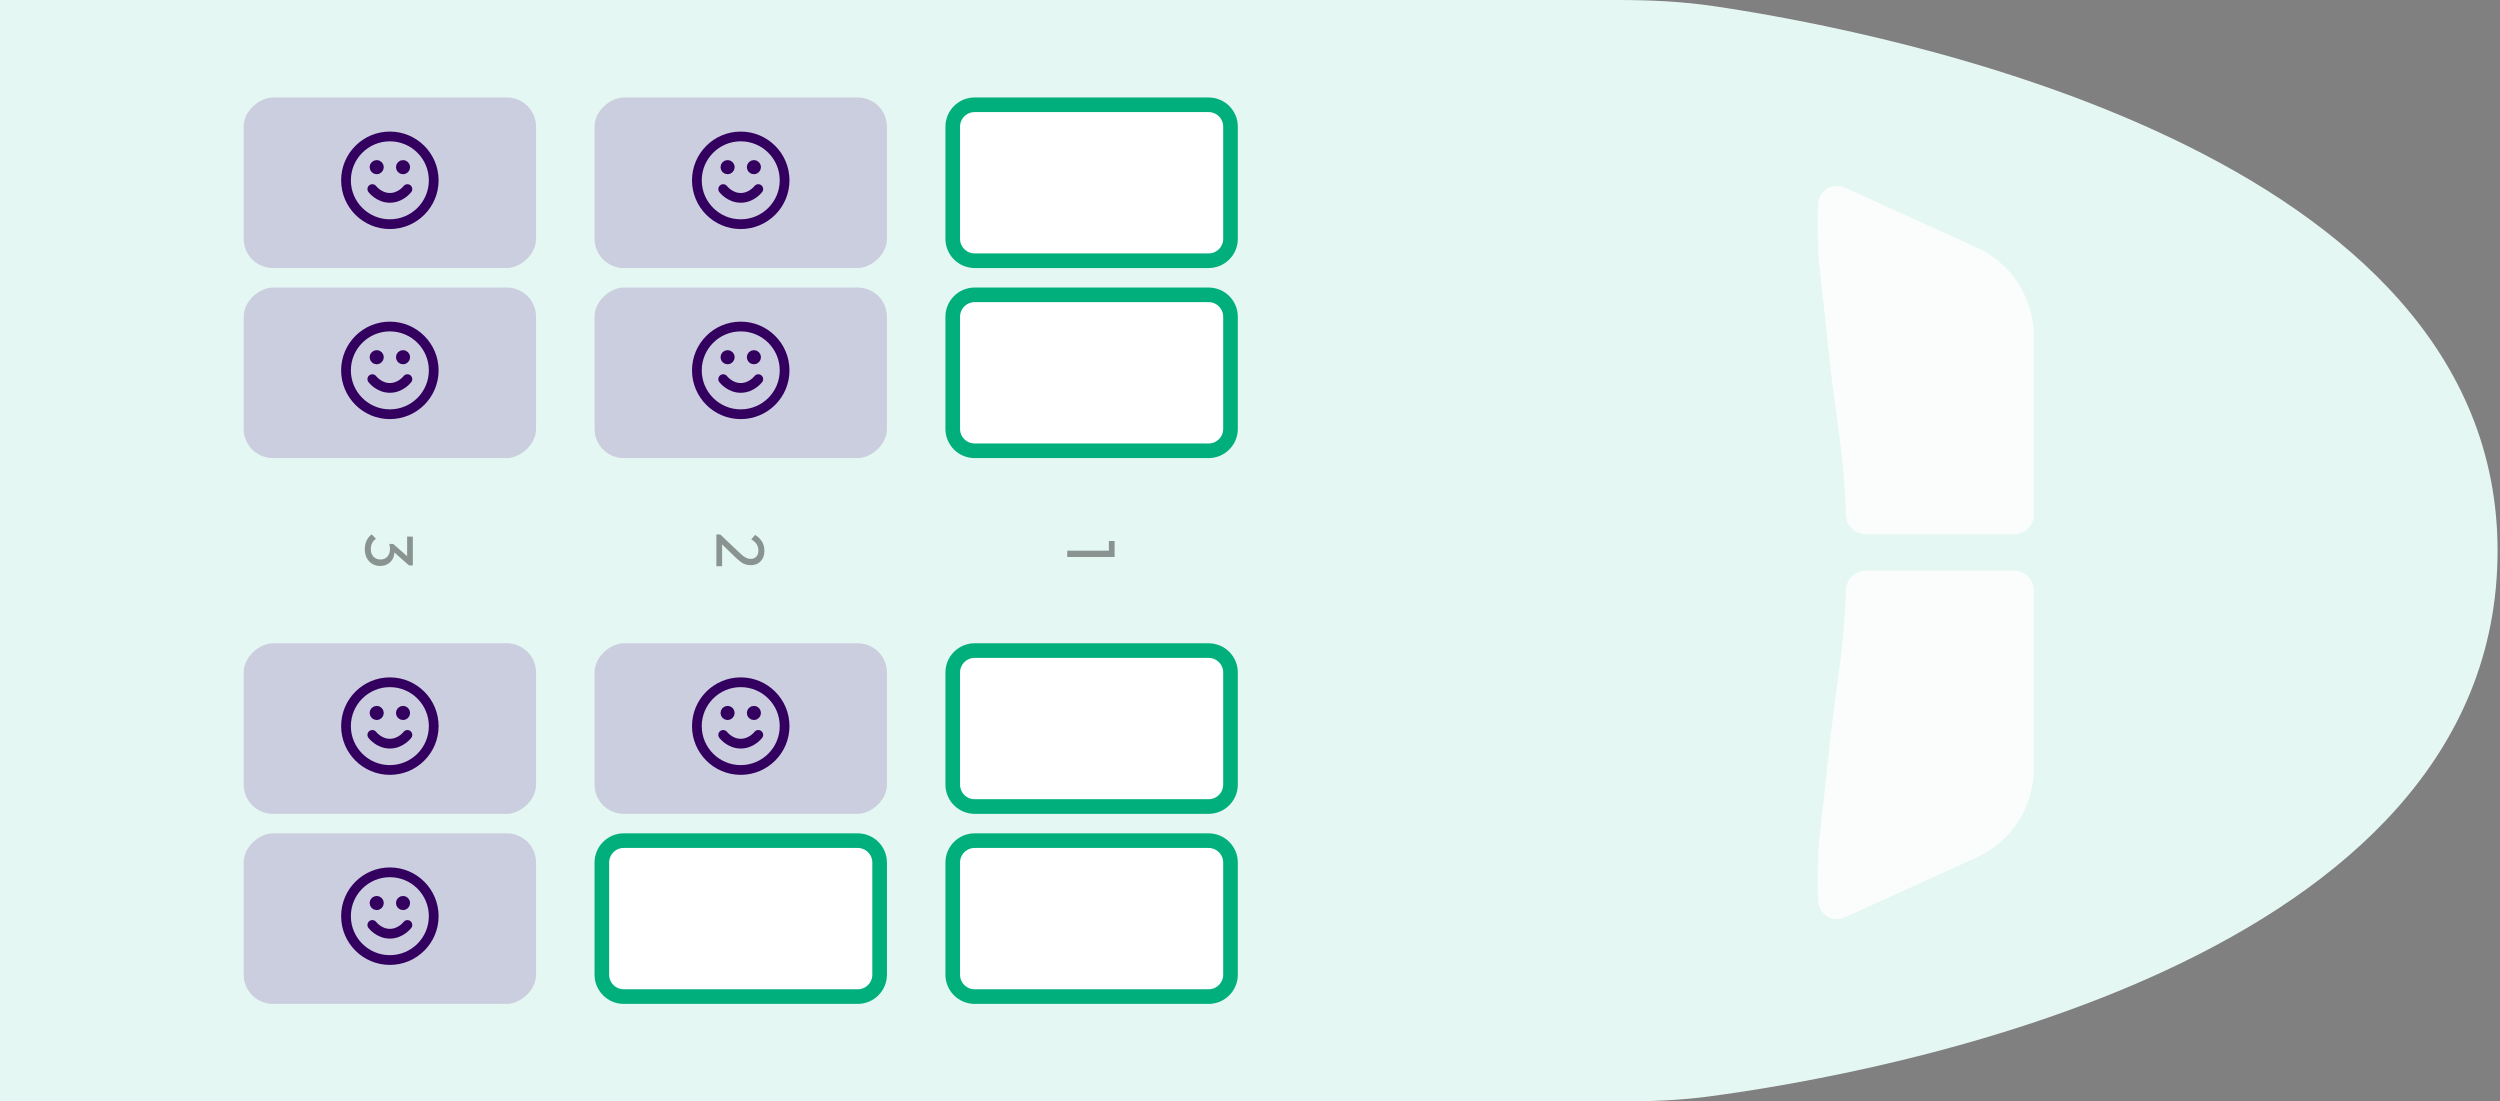 <svg width="513" height="226" viewBox="0 0 513 226" fill="none" xmlns="http://www.w3.org/2000/svg">
<rect x="0" y="0" width="513" height="226" fill="#808080" stroke="none"/>
<path d="M333.29 226.001L-9.87878e-06 226.001L0 0L331.999 0.001C338.662 0.001 345.245 0.307 351.836 1.285C388.138 6.67 512.5 31.093 512.5 113.001C512.5 197.805 385.141 220.429 350.569 225.008C344.816 225.77 339.094 226.001 333.29 226.001Z" fill="#E5F7F2"/>
<path opacity="0.8" d="M378.594 38.506L405.612 50.788C412.752 54.033 417.336 61.152 417.336 68.995L417.336 105.617C417.336 107.826 415.546 109.617 413.336 109.617L382.823 109.617C380.614 109.617 378.83 107.825 378.773 105.617C378.454 93.284 376.69 85.86 375.336 72.867C374.588 65.687 374.113 61.794 373.336 54.492C372.931 50.681 372.959 45.699 373.073 41.884C373.156 39.092 376.05 37.35 378.594 38.506Z" fill="white"/>
<path opacity="0.8" d="M378.594 188.226L405.612 175.945C412.752 172.699 417.336 165.58 417.336 157.737L417.336 121.116C417.336 118.907 415.546 117.116 413.336 117.116L382.823 117.116C380.614 117.116 378.83 118.907 378.773 121.115C378.454 133.448 376.69 140.872 375.336 153.866C374.588 161.045 374.113 164.938 373.336 172.241C372.931 176.052 372.959 181.033 373.073 184.848C373.156 187.641 376.05 189.382 378.594 188.226Z" fill="white"/>
<g clip-path="url(#clip0_436_2301)">
<path d="M248 21.5C250.485 21.5 252.5 23.515 252.5 26L252.5 49.001C252.5 51.486 250.485 53.501 248 53.501L200 53.501C197.514 53.501 195.5 51.486 195.5 49.001L195.5 26C195.5 23.515 197.514 21.5 200 21.5L248 21.5Z" fill="white"/>
<path d="M248 21.5C250.485 21.5 252.5 23.515 252.5 26L252.5 49.001C252.5 51.486 250.485 53.501 248 53.501L200 53.501C197.514 53.501 195.5 51.486 195.5 49.001L195.5 26C195.5 23.515 197.514 21.5 200 21.5L248 21.5Z" stroke="#00AF7B" stroke-width="3"/>
<path d="M248 60.501C250.485 60.501 252.5 62.515 252.5 65.001L252.5 88.001C252.5 90.486 250.485 92.501 248 92.501L200 92.501C197.514 92.501 195.5 90.486 195.5 88.001L195.5 65.001C195.5 62.515 197.514 60.501 200 60.501L248 60.501Z" fill="white"/>
<path d="M248 60.501C250.485 60.501 252.5 62.515 252.5 65.001L252.5 88.001C252.5 90.486 250.485 92.501 248 92.501L200 92.501C197.514 92.501 195.5 90.486 195.5 88.001L195.5 65.001C195.5 62.515 197.514 60.501 200 60.501L248 60.501Z" stroke="#00AF7B" stroke-width="3"/>
<path d="M219 112.996L228.716 112.996L228.716 114.298L219 114.298L219 112.996ZM227.54 111.008L228.716 111.008L228.716 114.158L227.54 114.158L227.54 111.008Z" fill="black" fill-opacity="0.4"/>
<path d="M248 133.5C250.485 133.5 252.5 135.515 252.5 138L252.5 161C252.5 163.486 250.485 165.5 248 165.5L200 165.5C197.514 165.5 195.5 163.486 195.5 161L195.5 138C195.5 135.515 197.514 133.5 200 133.5L248 133.5Z" fill="white"/>
<path d="M248 133.5C250.485 133.5 252.5 135.515 252.5 138L252.5 161C252.5 163.486 250.485 165.5 248 165.5L200 165.5C197.514 165.5 195.5 163.486 195.5 161L195.5 138C195.5 135.515 197.514 133.5 200 133.5L248 133.5Z" stroke="#00AF7B" stroke-width="3"/>
<path d="M248 172.5C250.485 172.5 252.5 174.515 252.5 177L252.5 200C252.5 202.486 250.485 204.5 248 204.5L200 204.5C197.514 204.5 195.5 202.486 195.5 200L195.5 177C195.5 174.515 197.514 172.5 200 172.5L248 172.5Z" fill="white"/>
<path d="M248 172.5C250.485 172.5 252.5 174.515 252.5 177L252.5 200C252.5 202.486 250.485 204.5 248 204.5L200 204.5C197.514 204.5 195.5 202.486 195.5 200L195.5 177C195.5 174.515 197.514 172.5 200 172.5L248 172.5Z" stroke="#00AF7B" stroke-width="3"/>
<rect x="182" y="20" width="35" height="60" rx="6" transform="rotate(90 182 20)" fill="#682C94" fill-opacity="0.2"/>
<path d="M148.4 38.8C148.4 38.8 149.75 40.6 152 40.6C154.25 40.6 155.6 38.8 155.6 38.8M154.7 34.3H154.709M149.3 34.3H149.309M161 37.001C161 41.971 156.971 46.001 152 46.001C147.029 46.001 143 41.971 143 37.001C143 32.03 147.029 28 152 28C156.971 28 161 32.03 161 37.001ZM155.15 34.3C155.15 34.549 154.949 34.751 154.7 34.751C154.451 34.751 154.25 34.549 154.25 34.3C154.25 34.052 154.451 33.85 154.7 33.85C154.949 33.85 155.15 34.052 155.15 34.3ZM149.75 34.3C149.75 34.549 149.549 34.751 149.3 34.751C149.051 34.751 148.85 34.549 148.85 34.3C148.85 34.052 149.051 33.85 149.3 33.85C149.549 33.85 149.75 34.052 149.75 34.3Z" stroke="#340060" stroke-width="2" stroke-linecap="round" stroke-linejoin="round"/>
<rect x="182" y="59.001" width="35" height="60" rx="6" transform="rotate(90 182 59.001)" fill="#682C94" fill-opacity="0.2"/>
<path d="M148.4 77.8C148.4 77.8 149.75 79.6 152 79.6C154.25 79.6 155.6 77.8 155.6 77.8M154.7 73.3H154.709M149.3 73.3H149.309M161 76.001C161 80.971 156.971 85.001 152 85.001C147.029 85.001 143 80.971 143 76.001C143 71.03 147.029 67.001 152 67.001C156.971 67.001 161 71.03 161 76.001ZM155.15 73.3C155.15 73.549 154.949 73.751 154.7 73.751C154.451 73.751 154.25 73.549 154.25 73.3C154.25 73.052 154.451 72.85 154.7 72.85C154.949 72.85 155.15 73.052 155.15 73.3ZM149.75 73.3C149.75 73.549 149.549 73.751 149.3 73.751C149.051 73.751 148.85 73.549 148.85 73.3C148.85 73.052 149.051 72.85 149.3 72.85C149.549 72.85 149.75 73.052 149.75 73.3Z" stroke="#340060" stroke-width="2" stroke-linecap="round" stroke-linejoin="round"/>
<path d="M147.798 109.675L151.578 113.259C151.951 113.623 152.273 113.908 152.544 114.113C152.824 114.319 153.08 114.463 153.314 114.547C153.547 114.641 153.79 114.687 154.042 114.687C154.536 114.687 154.924 114.529 155.204 114.211C155.484 113.894 155.624 113.483 155.624 112.979C155.624 112.485 155.502 112.051 155.26 111.677C155.026 111.304 154.662 110.973 154.168 110.683L154.938 109.759C155.572 110.142 156.048 110.604 156.366 111.145C156.692 111.687 156.856 112.312 156.856 113.021C156.856 113.619 156.739 114.137 156.506 114.575C156.272 115.023 155.946 115.369 155.526 115.611C155.106 115.854 154.616 115.975 154.056 115.975C153.654 115.975 153.295 115.924 152.978 115.821C152.66 115.728 152.334 115.555 151.998 115.303C151.671 115.061 151.279 114.72 150.822 114.281L147.84 111.383L147.798 109.675ZM147 109.675L147.798 109.675L148.176 110.795L148.176 116.199L147 116.199L147 109.675Z" fill="black" fill-opacity="0.4"/>
<rect x="182" y="132" width="35" height="60" rx="6" transform="rotate(90 182 132)" fill="#682C94" fill-opacity="0.2"/>
<path d="M148.4 150.8C148.4 150.8 149.75 152.6 152 152.6C154.25 152.6 155.6 150.8 155.6 150.8M154.7 146.3H154.709M149.3 146.3H149.309M161 149C161 153.971 156.971 158 152 158C147.029 158 143 153.971 143 149C143 144.03 147.029 140 152 140C156.971 140 161 144.03 161 149ZM155.15 146.3C155.15 146.549 154.949 146.75 154.7 146.75C154.451 146.75 154.25 146.549 154.25 146.3C154.25 146.052 154.451 145.85 154.7 145.85C154.949 145.85 155.15 146.052 155.15 146.3ZM149.75 146.3C149.75 146.549 149.549 146.75 149.3 146.75C149.051 146.75 148.85 146.549 148.85 146.3C148.85 146.052 149.051 145.85 149.3 145.85C149.549 145.85 149.75 146.052 149.75 146.3Z" stroke="#340060" stroke-width="2" stroke-linecap="round" stroke-linejoin="round"/>
<path d="M176 172.5C178.485 172.5 180.5 174.515 180.5 177L180.5 200C180.5 202.486 178.485 204.5 176 204.5L128 204.5C125.514 204.5 123.5 202.486 123.5 200L123.5 177C123.5 174.515 125.514 172.5 128 172.5L176 172.5Z" fill="white"/>
<path d="M176 172.5C178.485 172.5 180.5 174.515 180.5 177L180.5 200C180.5 202.486 178.485 204.5 176 204.5L128 204.5C125.514 204.5 123.5 202.486 123.5 200L123.5 177C123.5 174.515 125.514 172.5 128 172.5L176 172.5Z" stroke="#00AF7B" stroke-width="3"/>
<rect x="110" y="20" width="35" height="60" rx="6" transform="rotate(90 110 20)" fill="#682C94" fill-opacity="0.2"/>
<path d="M76.4 38.8C76.4 38.8 77.75 40.6 80 40.6C82.25 40.6 83.6 38.8 83.6 38.8M82.7 34.3H82.709M77.3 34.3H77.309M89 37.001C89 41.971 84.971 46.001 80 46.001C75.029 46.001 71 41.971 71 37.001C71 32.03 75.029 28 80 28C84.971 28 89 32.03 89 37.001ZM83.15 34.3C83.15 34.549 82.948 34.751 82.7 34.751C82.451 34.751 82.25 34.549 82.25 34.3C82.25 34.052 82.451 33.85 82.7 33.85C82.948 33.85 83.15 34.052 83.15 34.3ZM77.75 34.3C77.75 34.549 77.549 34.751 77.3 34.751C77.052 34.751 76.85 34.549 76.85 34.3C76.85 34.052 77.052 33.85 77.3 33.85C77.549 33.85 77.75 34.052 77.75 34.3Z" stroke="#340060" stroke-width="2" stroke-linecap="round" stroke-linejoin="round"/>
<rect x="110" y="59.001" width="35" height="60" rx="6" transform="rotate(90 110 59.001)" fill="#682C94" fill-opacity="0.2"/>
<path d="M76.4 77.8C76.4 77.8 77.75 79.6 80 79.6C82.25 79.6 83.6 77.8 83.6 77.8M82.7 73.3H82.709M77.3 73.3H77.309M89 76.001C89 80.971 84.971 85.001 80 85.001C75.029 85.001 71 80.971 71 76.001C71 71.03 75.029 67.001 80 67.001C84.971 67.001 89 71.03 89 76.001ZM83.15 73.3C83.15 73.549 82.948 73.751 82.7 73.751C82.451 73.751 82.25 73.549 82.25 73.3C82.25 73.052 82.451 72.85 82.7 72.85C82.948 72.85 83.15 73.052 83.15 73.3ZM77.75 73.3C77.75 73.549 77.549 73.751 77.3 73.751C77.052 73.751 76.85 73.549 76.85 73.3C76.85 73.052 77.052 72.85 77.3 72.85C77.549 72.85 77.75 73.052 77.75 73.3Z" stroke="#340060" stroke-width="2" stroke-linecap="round" stroke-linejoin="round"/>
<path d="M74.859 112.692C74.859 112.057 74.976 111.479 75.21 110.956C75.452 110.443 75.802 110.009 76.26 109.654L77.156 110.55C76.829 110.765 76.567 111.059 76.371 111.432C76.185 111.805 76.091 112.221 76.091 112.678C76.091 113.107 76.171 113.476 76.329 113.784C76.498 114.101 76.731 114.349 77.029 114.526C77.328 114.713 77.674 114.806 78.066 114.806C78.467 114.806 78.812 114.713 79.102 114.526C79.4 114.349 79.629 114.097 79.787 113.77C79.946 113.443 80.025 113.056 80.025 112.608C80.025 112.44 80.011 112.272 79.984 112.104C79.965 111.936 79.932 111.773 79.885 111.614L80.641 112.174C80.725 112.351 80.791 112.543 80.838 112.748C80.884 112.953 80.907 113.159 80.907 113.364C80.907 113.887 80.786 114.353 80.543 114.764C80.301 115.184 79.96 115.515 79.522 115.758C79.083 116.01 78.574 116.136 77.996 116.136C77.379 116.136 76.834 115.987 76.358 115.688C75.891 115.399 75.522 114.997 75.251 114.484C74.99 113.971 74.859 113.373 74.859 112.692ZM79.885 111.614L80.683 111.614L83.918 114.456L83.931 116.024L80.614 113.098L79.885 111.614ZM83.54 110.116L84.716 110.116L84.716 116.024L83.931 116.024L83.54 114.876L83.54 110.116Z" fill="black" fill-opacity="0.4"/>
<rect x="110" y="132" width="35" height="60" rx="6" transform="rotate(90 110 132)" fill="#682C94" fill-opacity="0.2"/>
<path d="M76.4 150.8C76.4 150.8 77.75 152.6 80 152.6C82.25 152.6 83.6 150.8 83.6 150.8M82.7 146.3H82.709M77.3 146.3H77.309M89 149C89 153.971 84.971 158 80 158C75.029 158 71 153.971 71 149C71 144.03 75.029 140 80 140C84.971 140 89 144.03 89 149ZM83.15 146.3C83.15 146.549 82.948 146.75 82.7 146.75C82.451 146.75 82.25 146.549 82.25 146.3C82.25 146.052 82.451 145.85 82.7 145.85C82.948 145.85 83.15 146.052 83.15 146.3ZM77.75 146.3C77.75 146.549 77.549 146.75 77.3 146.75C77.052 146.75 76.85 146.549 76.85 146.3C76.85 146.052 77.052 145.85 77.3 145.85C77.549 145.85 77.75 146.052 77.75 146.3Z" stroke="#340060" stroke-width="2" stroke-linecap="round" stroke-linejoin="round"/>
<rect x="110" y="171" width="35" height="60" rx="6" transform="rotate(90 110 171)" fill="#682C94" fill-opacity="0.2"/>
<path d="M76.4 189.8C76.4 189.8 77.75 191.6 80 191.6C82.25 191.6 83.6 189.8 83.6 189.8M82.7 185.3H82.709M77.3 185.3H77.309M89 188C89 192.971 84.971 197 80 197C75.029 197 71 192.971 71 188C71 183.03 75.029 179 80 179C84.971 179 89 183.03 89 188ZM83.15 185.3C83.15 185.549 82.948 185.75 82.7 185.75C82.451 185.75 82.25 185.549 82.25 185.3C82.25 185.052 82.451 184.85 82.7 184.85C82.948 184.85 83.15 185.052 83.15 185.3ZM77.75 185.3C77.75 185.549 77.549 185.75 77.3 185.75C77.052 185.75 76.85 185.549 76.85 185.3C76.85 185.052 77.052 184.85 77.3 184.85C77.549 184.85 77.75 185.052 77.75 185.3Z" stroke="#340060" stroke-width="2" stroke-linecap="round" stroke-linejoin="round"/>
</g>
<defs>
<clipPath id="clip0_436_2301">
<rect x="262" y="12.001" width="202" height="220" rx="12" transform="rotate(90 262 12.001)" fill="white"/>
</clipPath>
</defs>
</svg>
